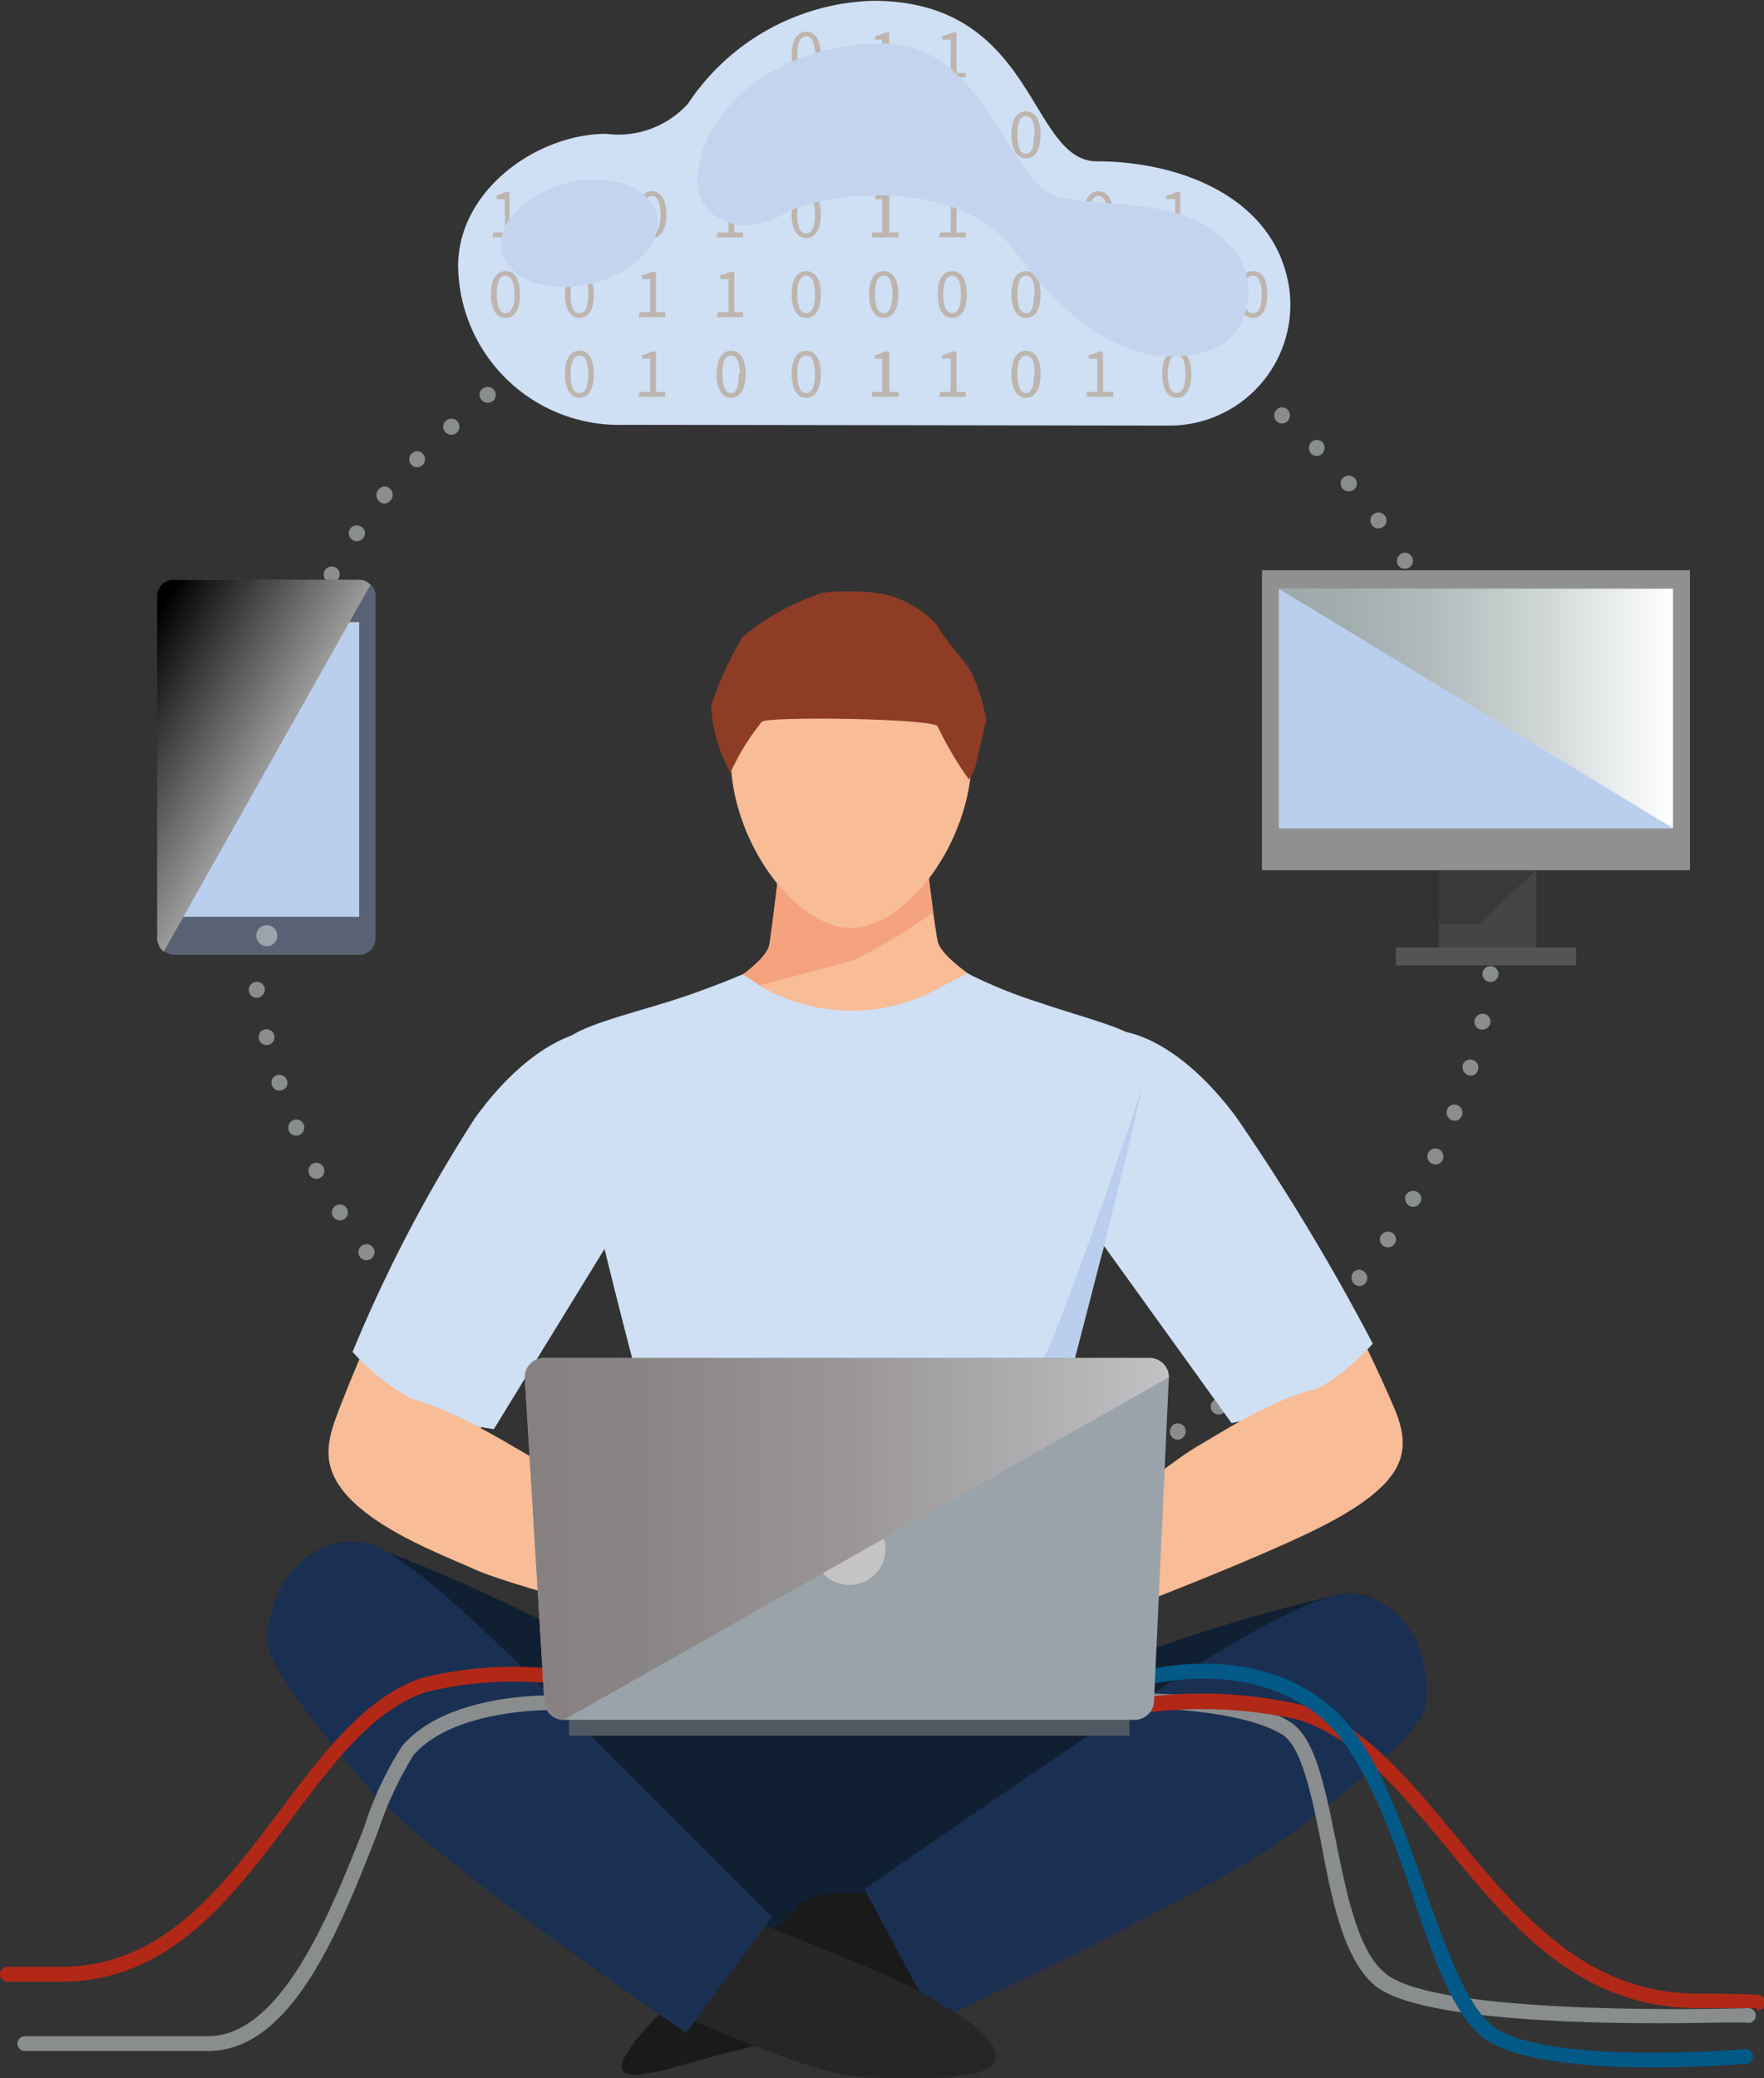 <svg xmlns="http://www.w3.org/2000/svg" xmlns:xlink="http://www.w3.org/1999/xlink" viewBox="0 0 66.69 78.57"><rect x="0" y="0" width="66.69" height="78.57" fill="#333333" stroke="none"/><defs><style>.cls-1{fill:none;}.cls-2{isolation:isolate;}.cls-3{fill:#8a8d8d;}.cls-4{fill:#cfdff4;}.cls-5{clip-path:url(#clip-path);}.cls-6{mix-blend-mode:multiply;}.cls-7{fill:#bdb5ae;}.cls-8{fill:#c4d4ef;}.cls-13,.cls-18,.cls-31,.cls-8{mix-blend-mode:soft-light;}.cls-9{fill:#596274;}.cls-10{fill:#bacfed;}.cls-11{fill:#9ca4ab;}.cls-12{fill:#24292e;opacity:0.4;}.cls-13{fill:url(#linear-gradient);}.cls-14{fill:#464545;}.cls-15{fill:#555454;}.cls-16{fill:#909090;}.cls-17{fill:#393939;}.cls-18{fill:url(#linear-gradient-2);}.cls-19{fill:#f8bc96;}.cls-20{fill:#f5a37e;}.cls-21{fill:#8e3c26;}.cls-22{fill:#102032;}.cls-23{fill:#1a1a1a;}.cls-24{fill:#1a3052;}.cls-25{fill:#262626;}.cls-26{fill:#b12817;}.cls-27{fill:#015987;}.cls-28{fill:#515a63;}.cls-29{fill:#9aa3aa;}.cls-30{fill:#c6c3c4;}.cls-31{fill:url(#linear-gradient-3);}</style><clipPath id="clip-path" transform="translate(-1.91 -1.08)"><path id="SVGID" class="cls-1" d="M25.51,17.14a6.08,6.08,0,0,1-6.28-6c0-2.88,3-5,5.6-5A3.55,3.55,0,0,0,27.92,5a8.69,8.69,0,0,1,7-3.89c6.19,0,5.87,6.07,8.47,6.07,3.12,0,6.74,1.36,7.26,4.79a4.57,4.57,0,0,1-4.53,5.2Z"/></clipPath><linearGradient id="linear-gradient" x1="15.95" y1="32.37" x2="6.36" y2="26.93" gradientUnits="userSpaceOnUse"><stop offset="0.03" stop-color="#fff"/><stop offset="1"/></linearGradient><linearGradient id="linear-gradient-2" x1="48.35" y1="26.79" x2="63.25" y2="26.79" gradientUnits="userSpaceOnUse"><stop offset="0" stop-color="#9ba9a8"/><stop offset="0.17" stop-color="#a1aead"/><stop offset="0.39" stop-color="#b2bcbc"/><stop offset="0.65" stop-color="#cdd4d4"/><stop offset="0.92" stop-color="#f3f5f5"/><stop offset="1" stop-color="#fff"/></linearGradient><linearGradient id="linear-gradient-3" x1="21.75" y1="59.26" x2="46.1" y2="59.26" gradientUnits="userSpaceOnUse"><stop offset="0" stop-color="#868080"/><stop offset="0.21" stop-color="#8b8686"/><stop offset="0.5" stop-color="#9a9697"/><stop offset="0.82" stop-color="#b1b0b2"/><stop offset="1" stop-color="#c2c2c5"/></linearGradient></defs><g class="cls-2"><g id="Layer_1" data-name="Layer 1"><path class="cls-3" d="M58.43,36.41a.32.32,0,0,1-.29-.32.3.3,0,1,1,.6,0A.3.3,0,0,1,58.43,36.41Z" transform="translate(-1.91 -1.08)"/><path class="cls-3" d="M58.21,38.2a.3.3,0,0,1-.25-.34.3.3,0,0,1,.34-.25.3.3,0,0,1,.26.34A.31.31,0,0,1,58.21,38.2Z" transform="translate(-1.91 -1.08)"/><path class="cls-3" d="M57.88,40a.3.3,0,0,1-.22-.36.32.32,0,0,1,.37-.23.3.3,0,0,1,.22.36A.31.31,0,0,1,57.88,40Z" transform="translate(-1.91 -1.08)"/><path class="cls-3" d="M57.42,41.73a.33.33,0,0,1-.21-.38.29.29,0,0,1,.37-.2.3.3,0,0,1,.21.38A.29.29,0,0,1,57.42,41.73Z" transform="translate(-1.91 -1.08)"/><path class="cls-3" d="M56.8,43.43a.31.31,0,0,1-.18-.4.29.29,0,0,1,.38-.17.3.3,0,0,1,.18.39A.29.29,0,0,1,56.8,43.43Z" transform="translate(-1.91 -1.08)"/><path class="cls-3" d="M56.05,45.07a.3.3,0,0,1-.15-.4.31.31,0,0,1,.41-.14.3.3,0,0,1,.14.4A.29.29,0,0,1,56.05,45.07Z" transform="translate(-1.91 -1.08)"/><path class="cls-3" d="M55.18,46.66a.31.31,0,0,1-.11-.41.32.32,0,0,1,.42-.11.29.29,0,0,1,.11.41A.3.3,0,0,1,55.18,46.66Z" transform="translate(-1.91 -1.08)"/><path class="cls-3" d="M54.2,48.18a.3.3,0,0,1-.07-.41.32.32,0,0,1,.42-.08.29.29,0,0,1,.08.42A.31.31,0,0,1,54.2,48.18Z" transform="translate(-1.91 -1.08)"/><path class="cls-3" d="M53.12,49.63a.33.33,0,0,1-.06-.43.29.29,0,0,1,.42-.05.31.31,0,0,1,.06.43A.29.29,0,0,1,53.12,49.63Z" transform="translate(-1.91 -1.08)"/><path class="cls-3" d="M51.9,51a.3.3,0,1,1,.43,0A.3.3,0,0,1,51.9,51Z" transform="translate(-1.91 -1.08)"/><path class="cls-3" d="M50.59,52.22a.3.3,0,1,1,.45-.41.3.3,0,0,1,0,.43A.31.31,0,0,1,50.59,52.22Z" transform="translate(-1.91 -1.08)"/><path class="cls-3" d="M49.2,53.37a.3.3,0,0,1,0-.42.31.31,0,0,1,.43.06.29.29,0,0,1,0,.42A.31.31,0,0,1,49.2,53.37Z" transform="translate(-1.91 -1.08)"/><path class="cls-3" d="M47.73,54.42a.29.29,0,0,1,.09-.41.3.3,0,0,1,.41.08.29.29,0,0,1-.08.42A.31.31,0,0,1,47.73,54.42Z" transform="translate(-1.91 -1.08)"/><path class="cls-3" d="M46.18,55.36a.33.33,0,0,1,.11-.43.31.31,0,0,1,.41.11.32.32,0,0,1-.11.42A.29.29,0,0,1,46.18,55.36Z" transform="translate(-1.91 -1.08)"/><path class="cls-3" d="M44.55,56.14a.3.3,0,0,1,.15-.4.29.29,0,0,1,.39.14.31.31,0,0,1-.14.41A.3.3,0,0,1,44.55,56.14Z" transform="translate(-1.91 -1.08)"/><path class="cls-3" d="M42.87,56.81a.31.31,0,0,1,.18-.39.32.32,0,0,1,.39.18.3.3,0,0,1-.57.21Z" transform="translate(-1.91 -1.08)"/><path class="cls-3" d="M41.15,57.36a.29.29,0,0,1,.21-.37.31.31,0,0,1,.37.22.28.28,0,0,1-.21.36A.29.29,0,0,1,41.15,57.36Z" transform="translate(-1.91 -1.08)"/><path class="cls-3" d="M39.39,57.78a.29.29,0,0,1,.24-.34.29.29,0,0,1,.35.22.32.32,0,0,1-.23.37A.31.31,0,0,1,39.39,57.78Z" transform="translate(-1.91 -1.08)"/><path class="cls-3" d="M37.6,58.06a.31.31,0,0,1,.26-.35.3.3,0,0,1,.08.6A.29.29,0,0,1,37.6,58.06Z" transform="translate(-1.91 -1.08)"/><path class="cls-3" d="M35.8,58.18a.3.3,0,1,1,.6,0,.3.3,0,0,1-.6,0Z" transform="translate(-1.91 -1.08)"/><path class="cls-3" d="M34,58.18a.3.3,0,0,1,.31-.29.32.32,0,0,1,.29.32.3.3,0,0,1-.31.29A.31.31,0,0,1,34,58.18Z" transform="translate(-1.91 -1.08)"/><path class="cls-3" d="M32.19,58.06a.28.28,0,0,1,.32-.26.3.3,0,0,1,.28.32.33.33,0,0,1-.34.28A.31.31,0,0,1,32.19,58.06Z" transform="translate(-1.91 -1.08)"/><path class="cls-3" d="M30.4,57.78a.32.32,0,0,1,.35-.25.29.29,0,0,1,.24.34.31.31,0,0,1-.35.26A.29.29,0,0,1,30.4,57.78Z" transform="translate(-1.91 -1.08)"/><path class="cls-3" d="M28.64,57.36a.31.31,0,0,1,.37-.22.31.31,0,0,1-.16.59A.3.3,0,0,1,28.64,57.36Z" transform="translate(-1.91 -1.08)"/><path class="cls-3" d="M26.92,56.81a.29.29,0,0,1,.38-.18.31.31,0,0,1,.18.39.29.29,0,0,1-.38.18A.3.3,0,0,1,26.92,56.81Z" transform="translate(-1.91 -1.08)"/><path class="cls-3" d="M25.24,56.14a.28.28,0,0,1,.39-.14.3.3,0,0,1,.15.4.28.28,0,0,1-.39.15A.31.31,0,0,1,25.24,56.14Z" transform="translate(-1.91 -1.08)"/><path class="cls-3" d="M23.61,55.36a.31.31,0,0,1,.41-.14.29.29,0,0,1,.13.4.31.31,0,0,1-.41.14A.28.28,0,0,1,23.61,55.36Z" transform="translate(-1.91 -1.08)"/><path class="cls-3" d="M22.06,54.42a.31.31,0,0,1,.42-.1.3.3,0,0,1,.1.41.31.31,0,0,1-.42.1A.29.29,0,0,1,22.06,54.42Z" transform="translate(-1.91 -1.08)"/><path class="cls-3" d="M20.59,53.37A.3.3,0,0,1,21,53.3a.31.31,0,0,1,.06.43.3.3,0,0,1-.42.06A.29.29,0,0,1,20.59,53.37Z" transform="translate(-1.91 -1.08)"/><path class="cls-3" d="M19.19,52.22a.3.3,0,0,1,.43,0,.31.31,0,0,1,0,.43.29.29,0,0,1-.42,0A.3.3,0,0,1,19.19,52.22Z" transform="translate(-1.91 -1.08)"/><path class="cls-3" d="M17.89,51a.28.28,0,0,1,.41,0,.3.3,0,0,1-.43.43A.32.32,0,0,1,17.89,51Z" transform="translate(-1.91 -1.08)"/><path class="cls-3" d="M16.67,49.63a.31.31,0,0,1,.43,0,.29.29,0,0,1,0,.42.31.31,0,0,1-.43,0A.29.29,0,0,1,16.67,49.63Z" transform="translate(-1.91 -1.08)"/><path class="cls-3" d="M15.58,48.18a.31.31,0,0,1,.43.06.3.3,0,0,1-.06.42.3.3,0,0,1-.43-.06A.3.3,0,0,1,15.58,48.18Z" transform="translate(-1.91 -1.08)"/><path class="cls-3" d="M14.61,46.66a.3.3,0,1,1-.1.42A.29.29,0,0,1,14.61,46.66Z" transform="translate(-1.91 -1.08)"/><path class="cls-3" d="M13.74,45.07a.3.3,0,0,1,.4.14.3.3,0,1,1-.54.27A.31.31,0,0,1,13.74,45.07Z" transform="translate(-1.91 -1.08)"/><path class="cls-3" d="M13,43.43a.29.29,0,0,1,.39.16.31.31,0,0,1-.16.4.3.3,0,0,1-.4-.16A.31.31,0,0,1,13,43.43Z" transform="translate(-1.91 -1.08)"/><path class="cls-3" d="M12.37,41.73a.31.31,0,0,1,.39.19.28.28,0,0,1-.18.37.3.3,0,0,1-.39-.18A.29.29,0,0,1,12.37,41.73Z" transform="translate(-1.91 -1.08)"/><path class="cls-3" d="M11.91,40a.31.31,0,0,1,.37.22.3.3,0,1,1-.37-.22Z" transform="translate(-1.91 -1.08)"/><path class="cls-3" d="M11.57,38.2a.31.31,0,0,1,.35.25.32.32,0,0,1-.25.35.3.3,0,0,1-.35-.25A.31.31,0,0,1,11.57,38.2Z" transform="translate(-1.91 -1.08)"/><path class="cls-3" d="M11.36,36.41a.29.29,0,0,1,.32.27.32.32,0,0,1-.29.33.28.28,0,0,1-.31-.27A.31.31,0,0,1,11.36,36.41Z" transform="translate(-1.91 -1.08)"/><path class="cls-3" d="M11.27,34.6a.32.32,0,0,1,.32.3.29.29,0,0,1-.29.3.31.31,0,0,1-.32-.3A.29.29,0,0,1,11.27,34.6Z" transform="translate(-1.91 -1.08)"/><path class="cls-3" d="M11.36,32.79a.32.32,0,0,1,.29.32.3.3,0,0,1-.32.28.3.3,0,1,1,0-.6Z" transform="translate(-1.91 -1.08)"/><path class="cls-3" d="M11.57,31a.3.3,0,0,1,.26.34.31.31,0,0,1-.35.25.29.29,0,0,1-.25-.34A.3.3,0,0,1,11.57,31Z" transform="translate(-1.91 -1.08)"/><path class="cls-3" d="M11.91,29.22a.3.3,0,0,1,.22.36.32.32,0,0,1-.37.23.3.3,0,0,1-.22-.36A.31.31,0,0,1,11.91,29.22Z" transform="translate(-1.91 -1.08)"/><path class="cls-3" d="M12.37,27.47a.33.33,0,0,1,.21.38.29.29,0,0,1-.37.2.3.3,0,0,1-.21-.38A.29.29,0,0,1,12.37,27.47Z" transform="translate(-1.91 -1.08)"/><path class="cls-3" d="M13,25.77a.31.31,0,0,1,.18.4.29.29,0,0,1-.38.17.3.3,0,0,1-.18-.39A.29.29,0,0,1,13,25.77Z" transform="translate(-1.91 -1.08)"/><path class="cls-3" d="M13.74,24.13a.3.3,0,0,1,.15.4.31.31,0,0,1-.41.14.3.3,0,0,1-.14-.4A.29.29,0,0,1,13.74,24.13Z" transform="translate(-1.91 -1.08)"/><path class="cls-3" d="M14.61,22.54a.3.3,0,0,1,.1.41.32.32,0,0,1-.42.11.3.3,0,0,1-.1-.41A.3.3,0,0,1,14.61,22.54Z" transform="translate(-1.91 -1.08)"/><path class="cls-3" d="M15.58,21a.28.28,0,0,1,.07.41.31.31,0,0,1-.42.08.3.3,0,0,1-.08-.42A.31.31,0,0,1,15.58,21Z" transform="translate(-1.91 -1.08)"/><path class="cls-3" d="M16.67,19.57a.31.31,0,0,1,0,.43.28.28,0,0,1-.41.05.31.31,0,0,1-.06-.43A.29.29,0,0,1,16.67,19.57Z" transform="translate(-1.91 -1.08)"/><path class="cls-3" d="M17.89,18.23a.31.31,0,0,1,0,.43.3.3,0,0,1-.42,0,.31.31,0,0,1,0-.43A.29.29,0,0,1,17.89,18.23Z" transform="translate(-1.91 -1.08)"/><path class="cls-3" d="M19.19,17a.3.3,0,0,1,0,.43.31.31,0,0,1-.43,0,.29.29,0,0,1,0-.43A.3.3,0,0,1,19.19,17Z" transform="translate(-1.91 -1.08)"/><path class="cls-3" d="M20.59,15.83a.29.29,0,0,1-.06.42.3.3,0,0,1-.42-.06.28.28,0,0,1,.05-.42A.31.31,0,0,1,20.59,15.83Z" transform="translate(-1.91 -1.08)"/><path class="cls-3" d="M22.06,14.78a.29.29,0,0,1-.09.41.31.31,0,0,1-.42-.08.3.3,0,0,1,.09-.42A.31.31,0,0,1,22.06,14.78Z" transform="translate(-1.91 -1.08)"/><path class="cls-3" d="M23.61,13.84a.33.33,0,0,1-.11.43.31.31,0,0,1-.41-.11.32.32,0,0,1,.11-.42A.29.29,0,0,1,23.61,13.84Z" transform="translate(-1.91 -1.08)"/><path class="cls-3" d="M25.24,13.06a.31.31,0,0,1-.15.4.3.3,0,0,1-.4-.14.31.31,0,0,1,.15-.41A.3.3,0,0,1,25.24,13.06Z" transform="translate(-1.91 -1.08)"/><path class="cls-3" d="M26.92,12.39a.3.3,0,1,1-.57.2.29.29,0,0,1,.18-.38A.3.3,0,0,1,26.92,12.39Z" transform="translate(-1.91 -1.08)"/><path class="cls-3" d="M28.64,11.84a.3.3,0,0,1-.21.37.32.32,0,0,1-.38-.22.31.31,0,0,1,.21-.37A.31.31,0,0,1,28.64,11.84Z" transform="translate(-1.91 -1.08)"/><path class="cls-3" d="M30.4,11.42a.29.29,0,0,1-.24.34.28.28,0,0,1-.35-.22.31.31,0,0,1,.23-.37A.31.31,0,0,1,30.4,11.42Z" transform="translate(-1.91 -1.08)"/><path class="cls-3" d="M32.19,11.14a.32.32,0,0,1-.26.35.3.3,0,0,1-.34-.26.3.3,0,0,1,.26-.34A.29.29,0,0,1,32.19,11.14Z" transform="translate(-1.91 -1.08)"/><path class="cls-3" d="M34,11a.3.3,0,1,1-.6,0,.29.29,0,0,1,.28-.31A.3.3,0,0,1,34,11Z" transform="translate(-1.91 -1.08)"/><path class="cls-3" d="M35.8,11a.3.3,0,1,1-.3-.32A.33.33,0,0,1,35.8,11Z" transform="translate(-1.91 -1.08)"/><path class="cls-3" d="M37.6,11.14a.29.29,0,0,1-.33.26.29.29,0,0,1-.27-.32.32.32,0,0,1,.33-.28A.31.31,0,0,1,37.6,11.14Z" transform="translate(-1.91 -1.08)"/><path class="cls-3" d="M39.39,11.42a.32.32,0,0,1-.35.25.31.31,0,0,1-.25-.34.32.32,0,0,1,.36-.26A.3.3,0,0,1,39.39,11.42Z" transform="translate(-1.91 -1.08)"/><path class="cls-3" d="M41.15,11.84a.31.31,0,0,1-.37.22.3.3,0,0,1,.15-.59A.3.3,0,0,1,41.15,11.84Z" transform="translate(-1.91 -1.08)"/><path class="cls-3" d="M42.87,12.39a.29.29,0,0,1-.38.18.31.31,0,0,1-.18-.39.29.29,0,0,1,.38-.18A.3.3,0,0,1,42.87,12.39Z" transform="translate(-1.91 -1.08)"/><path class="cls-3" d="M44.55,13.06a.29.29,0,0,1-.39.14.32.32,0,0,1-.16-.4.3.3,0,0,1,.4-.15A.31.31,0,0,1,44.55,13.06Z" transform="translate(-1.91 -1.08)"/><path class="cls-3" d="M46.18,13.84a.31.31,0,0,1-.41.14.29.29,0,0,1-.13-.4.31.31,0,0,1,.41-.14A.29.29,0,0,1,46.18,13.84Z" transform="translate(-1.91 -1.08)"/><path class="cls-3" d="M47.73,14.78a.31.31,0,0,1-.42.1.29.29,0,0,1-.1-.41.31.31,0,0,1,.42-.1A.29.29,0,0,1,47.73,14.78Z" transform="translate(-1.91 -1.08)"/><path class="cls-3" d="M49.2,15.83a.3.3,0,0,1-.42.07.31.31,0,0,1-.06-.43.3.3,0,1,1,.48.36Z" transform="translate(-1.91 -1.08)"/><path class="cls-3" d="M50.59,17a.29.29,0,0,1-.42,0,.31.31,0,0,1,0-.43.29.29,0,0,1,.42,0A.31.31,0,0,1,50.59,17Z" transform="translate(-1.91 -1.08)"/><path class="cls-3" d="M51.9,18.23a.29.29,0,0,1-.42,0,.32.32,0,0,1,0-.43.31.31,0,0,1,.43,0A.32.32,0,0,1,51.9,18.23Z" transform="translate(-1.91 -1.08)"/><path class="cls-3" d="M53.12,19.57a.32.32,0,0,1-.44,0,.3.3,0,0,1,0-.42.32.32,0,0,1,.44,0A.29.29,0,0,1,53.12,19.57Z" transform="translate(-1.91 -1.08)"/><path class="cls-3" d="M54.2,21a.31.31,0,0,1-.42-.06.3.3,0,0,1,.06-.42.3.3,0,0,1,.43.06A.29.29,0,0,1,54.2,21Z" transform="translate(-1.91 -1.08)"/><path class="cls-3" d="M55.18,22.54a.31.31,0,0,1-.42-.1.32.32,0,0,1,.11-.42.3.3,0,0,1,.31.52Z" transform="translate(-1.91 -1.08)"/><path class="cls-3" d="M56.05,24.13a.31.31,0,0,1-.41-.14.33.33,0,0,1,.14-.41.29.29,0,0,1,.4.14A.31.31,0,0,1,56.05,24.13Z" transform="translate(-1.91 -1.08)"/><path class="cls-3" d="M56.8,25.77a.3.3,0,0,1-.39-.16.31.31,0,0,1,.16-.4.3.3,0,0,1,.4.16A.31.31,0,0,1,56.8,25.77Z" transform="translate(-1.91 -1.08)"/><path class="cls-3" d="M57.42,27.47a.31.31,0,0,1-.39-.19.28.28,0,0,1,.18-.37.3.3,0,0,1,.39.18A.29.29,0,0,1,57.42,27.47Z" transform="translate(-1.91 -1.08)"/><path class="cls-3" d="M57.88,29.22a.31.31,0,0,1-.37-.22.3.3,0,0,1,.22-.36.29.29,0,0,1,.37.22A.3.3,0,0,1,57.88,29.22Z" transform="translate(-1.91 -1.08)"/><path class="cls-3" d="M58.21,31a.3.3,0,0,1-.34-.25.31.31,0,0,1,.25-.35.3.3,0,0,1,.35.25A.31.31,0,0,1,58.21,31Z" transform="translate(-1.91 -1.08)"/><path class="cls-3" d="M58.43,32.79a.29.29,0,0,1-.32-.27.32.32,0,0,1,.29-.33.28.28,0,0,1,.31.27A.31.31,0,0,1,58.43,32.79Z" transform="translate(-1.91 -1.08)"/><path class="cls-3" d="M58.52,34.6a.32.32,0,0,1-.32-.3.29.29,0,0,1,.29-.3.3.3,0,0,1,.31.29A.29.29,0,0,1,58.52,34.6Z" transform="translate(-1.91 -1.08)"/><path class="cls-4" d="M25.51,17.14a6.08,6.08,0,0,1-6.28-6c0-2.88,3-5,5.6-5A3.55,3.55,0,0,0,27.92,5a8.69,8.69,0,0,1,7-3.89c6.19,0,5.87,6.07,8.47,6.07,3.12,0,6.74,1.36,7.26,4.79a4.57,4.57,0,0,1-4.53,5.2Z" transform="translate(-1.91 -1.08)"/><g class="cls-5"><g class="cls-6"><path class="cls-7" d="M20.57,3.84H21V2.58h-.31V2.44A1,1,0,0,0,21,2.31h.17V3.84h.35V4h-1Z" transform="translate(-1.91 -1.08)"/><path class="cls-7" d="M26.1,3.84h.39V2.58h-.31V2.44a1,1,0,0,0,.36-.13h.17V3.84h.35V4h-1Z" transform="translate(-1.91 -1.08)"/><path class="cls-7" d="M23.27,3.16c0-.57.2-.88.55-.88s.54.31.54.88-.2.89-.54.89S23.27,3.73,23.27,3.16Zm.88,0c0-.5-.14-.71-.33-.71s-.34.21-.34.71.13.71.34.71S24.15,3.66,24.15,3.16Z" transform="translate(-1.91 -1.08)"/><path class="cls-7" d="M31.84,3.16c0-.57.21-.88.55-.88s.55.31.55.88-.21.89-.55.89S31.84,3.73,31.84,3.16Zm.88,0c0-.5-.13-.71-.33-.71s-.34.21-.34.71.14.71.34.71S32.72,3.66,32.72,3.16Z" transform="translate(-1.91 -1.08)"/><path class="cls-7" d="M34.87,3.84h.39V2.58H35V2.44a1.08,1.08,0,0,0,.36-.13h.17V3.84h.35V4h-1Z" transform="translate(-1.91 -1.08)"/><path class="cls-7" d="M20.47,6.17c0-.57.21-.88.55-.88s.55.31.55.88-.21.9-.55.9S20.47,6.75,20.47,6.17Zm.89,0c0-.5-.14-.7-.34-.7s-.33.2-.33.7.13.72.33.72S21.36,6.68,21.36,6.17Z" transform="translate(-1.91 -1.08)"/><path class="cls-7" d="M29,6.17c0-.57.21-.88.55-.88s.55.31.55.88-.21.9-.55.9S29,6.75,29,6.17Zm.88,0c0-.5-.13-.7-.33-.7s-.33.2-.33.7.13.72.33.72S29.84,6.68,29.84,6.17Z" transform="translate(-1.91 -1.08)"/><path class="cls-7" d="M31.93,6.85h.39V5.59H32V5.45a1.34,1.34,0,0,0,.37-.12h.16V6.85h.36V7h-1Z" transform="translate(-1.91 -1.08)"/><path class="cls-7" d="M34.77,6.17c0-.57.21-.88.55-.88s.55.31.55.88-.21.9-.55.9S34.77,6.75,34.77,6.17Zm.88,0c0-.5-.13-.7-.33-.7s-.33.2-.33.7.13.72.33.72S35.65,6.68,35.65,6.17Z" transform="translate(-1.91 -1.08)"/><path class="cls-7" d="M20.57,9.87H21V8.61h-.31V8.47A1,1,0,0,0,21,8.34h.17V9.87h.35v.18h-1Z" transform="translate(-1.91 -1.08)"/><path class="cls-7" d="M26,9.19c0-.57.21-.88.55-.88s.55.31.55.88-.21.89-.55.89S26,9.76,26,9.19Zm.88,0c0-.5-.13-.7-.33-.7s-.33.2-.33.7.13.72.33.72S26.88,9.69,26.88,9.19Z" transform="translate(-1.91 -1.08)"/><path class="cls-7" d="M29.06,9.87h.39V8.61h-.31V8.47a1,1,0,0,0,.36-.13h.17V9.87H30v.18h-1Z" transform="translate(-1.91 -1.08)"/><path class="cls-7" d="M23.27,9.19c0-.57.2-.88.55-.88s.54.31.54.88-.2.89-.54.89S23.27,9.76,23.27,9.19Zm.88,0c0-.5-.14-.7-.33-.7s-.34.2-.34.7.13.72.34.72S24.15,9.69,24.15,9.19Z" transform="translate(-1.91 -1.08)"/><path class="cls-7" d="M31.84,9.19c0-.57.21-.88.55-.88s.55.31.55.88-.21.89-.55.89S31.84,9.76,31.84,9.19Zm.88,0c0-.5-.13-.7-.33-.7s-.34.2-.34.7.14.72.34.72S32.72,9.69,32.72,9.19Z" transform="translate(-1.91 -1.08)"/><path class="cls-7" d="M34.87,9.87h.39V8.61H35V8.47a1.08,1.08,0,0,0,.36-.13h.17V9.87h.35v.18h-1Z" transform="translate(-1.91 -1.08)"/><path class="cls-7" d="M20.47,12.21c0-.58.21-.88.55-.88s.55.3.55.88-.21.89-.55.89S20.47,12.78,20.47,12.21Zm.89,0c0-.5-.14-.71-.34-.71s-.33.21-.33.71.13.71.33.71S21.36,12.71,21.36,12.21Z" transform="translate(-1.91 -1.08)"/><path class="cls-7" d="M26.1,12.88h.39V11.63h-.31v-.15a1,1,0,0,0,.36-.12h.17v1.52h.35v.19h-1Z" transform="translate(-1.91 -1.08)"/><path class="cls-7" d="M29.06,12.88h.39V11.63h-.31v-.15a1,1,0,0,0,.36-.12h.17v1.52H30v.19h-1Z" transform="translate(-1.91 -1.08)"/><path class="cls-7" d="M23.27,12.21c0-.58.2-.88.55-.88s.54.3.54.88-.2.89-.54.89S23.27,12.78,23.27,12.21Zm.88,0c0-.5-.14-.71-.33-.71s-.34.21-.34.71.13.71.34.71S24.15,12.71,24.15,12.21Z" transform="translate(-1.91 -1.08)"/><path class="cls-7" d="M31.84,12.21c0-.58.21-.88.55-.88s.55.3.55.88-.21.89-.55.89S31.84,12.78,31.84,12.21Zm.88,0c0-.5-.13-.71-.33-.71s-.34.21-.34.71.14.71.34.71S32.72,12.71,32.72,12.21Z" transform="translate(-1.91 -1.08)"/><path class="cls-7" d="M34.77,12.21c0-.58.21-.88.55-.88s.55.3.55.88-.21.89-.55.89S34.77,12.78,34.77,12.21Zm.88,0c0-.5-.13-.71-.33-.71s-.33.21-.33.71.13.71.33.71S35.65,12.71,35.65,12.21Z" transform="translate(-1.91 -1.08)"/><path class="cls-7" d="M26.1,15.9h.39V14.64h-.31V14.5a1,1,0,0,0,.36-.13h.17V15.9h.35v.18h-1Z" transform="translate(-1.91 -1.08)"/><path class="cls-7" d="M29,15.22c0-.57.21-.88.55-.88s.55.31.55.88-.21.9-.55.9S29,15.8,29,15.22Zm.88,0c0-.5-.13-.7-.33-.7s-.33.2-.33.7.13.72.33.72S29.84,15.72,29.84,15.22Z" transform="translate(-1.91 -1.08)"/><path class="cls-7" d="M23.27,15.22c0-.57.2-.88.55-.88s.54.31.54.88-.2.9-.54.9S23.27,15.8,23.27,15.22Zm.88,0c0-.5-.14-.7-.33-.7s-.34.2-.34.7.13.72.34.72S24.15,15.72,24.15,15.22Z" transform="translate(-1.91 -1.08)"/><path class="cls-7" d="M31.84,15.22c0-.57.21-.88.55-.88s.55.31.55.88-.21.9-.55.9S31.84,15.8,31.84,15.22Zm.88,0c0-.5-.13-.7-.33-.7s-.34.2-.34.7.14.72.34.72S32.72,15.72,32.72,15.22Z" transform="translate(-1.91 -1.08)"/><path class="cls-7" d="M34.87,15.9h.39V14.64H35V14.5a1.08,1.08,0,0,0,.36-.13h.17V15.9h.35v.18h-1Z" transform="translate(-1.91 -1.08)"/></g><g class="cls-6"><path class="cls-7" d="M37.45,3.84h.4V2.58h-.32V2.44a1.06,1.06,0,0,0,.37-.13h.17V3.84h.35V4h-1Z" transform="translate(-1.91 -1.08)"/><path class="cls-7" d="M43,3.84h.39V2.58h-.31V2.44a1.06,1.06,0,0,0,.37-.13h.16V3.84H44V4H43Z" transform="translate(-1.91 -1.08)"/><path class="cls-7" d="M45.94,3.84h.4V2.58H46V2.44a1.06,1.06,0,0,0,.37-.13h.16V3.84h.36V4h-1Z" transform="translate(-1.91 -1.08)"/><path class="cls-7" d="M40.15,3.16c0-.57.21-.88.55-.88s.55.31.55.88-.21.89-.55.89S40.15,3.73,40.15,3.16Zm.88,0c0-.5-.13-.71-.33-.71s-.33.21-.33.71.13.71.33.71S41,3.66,41,3.16Z" transform="translate(-1.91 -1.08)"/><path class="cls-7" d="M48.73,3.16c0-.57.2-.88.55-.88s.54.31.54.88-.2.89-.54.89S48.73,3.73,48.73,3.16Zm.88,0c0-.5-.14-.71-.33-.71s-.34.21-.34.71.13.71.34.71S49.61,3.66,49.61,3.16Z" transform="translate(-1.91 -1.08)"/><path class="cls-7" d="M51.75,3.84h.39V2.58h-.31V2.44a.94.94,0,0,0,.36-.13h.17V3.84h.36V4h-1Z" transform="translate(-1.91 -1.08)"/><path class="cls-7" d="M37.36,6.17c0-.57.21-.88.55-.88s.55.31.55.88-.21.9-.55.9S37.36,6.75,37.36,6.17Zm.88,0c0-.5-.13-.7-.33-.7s-.34.2-.34.7.14.72.34.72S38.24,6.68,38.24,6.17Z" transform="translate(-1.91 -1.08)"/><path class="cls-7" d="M43,6.85h.39V5.59h-.31V5.45a1.34,1.34,0,0,0,.37-.12h.16V6.85H44V7H43Z" transform="translate(-1.91 -1.08)"/><path class="cls-7" d="M45.85,6.17c0-.57.21-.88.55-.88s.55.31.55.88-.21.9-.55.9S45.85,6.75,45.85,6.17Zm.88,0c0-.5-.13-.7-.33-.7s-.34.2-.34.7.14.72.34.72S46.73,6.68,46.73,6.17Z" transform="translate(-1.91 -1.08)"/><path class="cls-7" d="M40.15,6.17c0-.57.21-.88.55-.88s.55.31.55.88-.21.9-.55.9S40.15,6.75,40.15,6.17Zm.88,0c0-.5-.13-.7-.33-.7s-.33.2-.33.7.13.72.33.72S41,6.68,41,6.17Z" transform="translate(-1.91 -1.08)"/><path class="cls-7" d="M48.82,6.85h.39V5.59H48.9V5.45a1.16,1.16,0,0,0,.36-.12h.17V6.85h.35V7h-1Z" transform="translate(-1.91 -1.08)"/><path class="cls-7" d="M51.66,6.17c0-.57.2-.88.55-.88s.54.31.54.88-.2.9-.54.9S51.66,6.75,51.66,6.17Zm.88,0c0-.5-.13-.7-.33-.7s-.34.2-.34.7.14.72.34.72S52.54,6.68,52.54,6.17Z" transform="translate(-1.91 -1.08)"/><path class="cls-7" d="M37.45,9.87h.4V8.61h-.32V8.47a1.06,1.06,0,0,0,.37-.13h.17V9.87h.35v.18h-1Z" transform="translate(-1.91 -1.08)"/><path class="cls-7" d="M42.89,9.19c0-.57.21-.88.55-.88s.55.31.55.88-.21.89-.55.89S42.89,9.76,42.89,9.19Zm.88,0c0-.5-.13-.7-.33-.7s-.34.2-.34.7.14.72.34.72S43.77,9.69,43.77,9.19Z" transform="translate(-1.91 -1.08)"/><path class="cls-7" d="M45.94,9.87h.4V8.61H46V8.47a1.06,1.06,0,0,0,.37-.13h.16V9.87h.36v.18h-1Z" transform="translate(-1.91 -1.08)"/><path class="cls-7" d="M40.15,9.19c0-.57.21-.88.55-.88s.55.31.55.88-.21.89-.55.89S40.15,9.76,40.15,9.19Zm.88,0c0-.5-.13-.7-.33-.7s-.33.2-.33.7.13.72.33.72S41,9.69,41,9.19Z" transform="translate(-1.91 -1.08)"/><path class="cls-7" d="M51.75,9.87h.39V8.61h-.31V8.47a.94.94,0,0,0,.36-.13h.17V9.87h.36v.18h-1Z" transform="translate(-1.91 -1.08)"/><path class="cls-7" d="M37.36,12.21c0-.58.21-.88.55-.88s.55.3.55.88-.21.89-.55.89S37.36,12.78,37.36,12.21Zm.88,0c0-.5-.13-.71-.33-.71s-.34.21-.34.71.14.71.34.71S38.24,12.71,38.24,12.21Z" transform="translate(-1.91 -1.08)"/><path class="cls-7" d="M43,12.88h.39V11.63h-.31v-.15a1.07,1.07,0,0,0,.37-.12h.16v1.52H44v.19H43Z" transform="translate(-1.91 -1.08)"/><path class="cls-7" d="M45.94,12.88h.4V11.63H46v-.15a1.07,1.07,0,0,0,.37-.12h.16v1.52h.36v.19h-1Z" transform="translate(-1.91 -1.08)"/><path class="cls-7" d="M40.15,12.21c0-.58.21-.88.55-.88s.55.3.55.88-.21.89-.55.89S40.15,12.78,40.15,12.21Zm.88,0c0-.5-.13-.71-.33-.71s-.33.21-.33.71.13.71.33.71S41,12.71,41,12.21Z" transform="translate(-1.91 -1.08)"/><path class="cls-7" d="M48.73,12.21c0-.58.2-.88.55-.88s.54.3.54.88-.2.89-.54.89S48.73,12.78,48.73,12.21Zm.88,0c0-.5-.14-.71-.33-.71s-.34.21-.34.71.13.71.34.71S49.61,12.71,49.61,12.21Z" transform="translate(-1.91 -1.08)"/><path class="cls-7" d="M51.66,12.21c0-.58.2-.88.55-.88s.54.3.54.88-.2.89-.54.89S51.66,12.78,51.66,12.21Zm.88,0c0-.5-.13-.71-.33-.71s-.34.21-.34.71.14.71.34.71S52.54,12.71,52.54,12.21Z" transform="translate(-1.91 -1.08)"/><path class="cls-7" d="M37.45,15.9h.4V14.64h-.32V14.5a1.06,1.06,0,0,0,.37-.13h.17V15.9h.35v.18h-1Z" transform="translate(-1.91 -1.08)"/><path class="cls-7" d="M43,15.9h.39V14.64h-.31V14.5a1.06,1.06,0,0,0,.37-.13h.16V15.9H44v.18H43Z" transform="translate(-1.91 -1.08)"/><path class="cls-7" d="M45.85,15.22c0-.57.21-.88.55-.88s.55.31.55.88-.21.9-.55.9S45.85,15.8,45.85,15.22Zm.88,0c0-.5-.13-.7-.33-.7s-.34.2-.34.7.14.72.34.72S46.73,15.72,46.73,15.22Z" transform="translate(-1.91 -1.08)"/><path class="cls-7" d="M40.15,15.22c0-.57.21-.88.55-.88s.55.31.55.88-.21.9-.55.9S40.15,15.8,40.15,15.22Zm.88,0c0-.5-.13-.7-.33-.7s-.33.2-.33.7.13.72.33.72S41,15.72,41,15.22Z" transform="translate(-1.91 -1.08)"/><path class="cls-7" d="M51.75,15.9h.39V14.64h-.31V14.5a.94.94,0,0,0,.36-.13h.17V15.9h.36v.18h-1Z" transform="translate(-1.91 -1.08)"/></g></g><path class="cls-8" d="M35.28,2.72c3.89,0,4.75,5.33,6.61,5.79s4.76,0,6.39,1.72a2.56,2.56,0,0,1,0,3.77c-.44.29-3.86,2.24-8-3.42-2.09-2.85-7.24-2.28-8.76-1.4-1.81,1-3.24,0-3.25-1.22C28.3,5.38,31.14,2.72,35.28,2.72Z" transform="translate(-1.91 -1.08)"/><path class="cls-8" d="M26.74,9.19c.25,1.05-.85,2.22-2.46,2.61s-3.13-.13-3.39-1.18S21.74,8.41,23.35,8,26.48,8.14,26.74,9.19Z" transform="translate(-1.91 -1.08)"/><path class="cls-9" d="M15.5,23h-7a.62.62,0,0,0-.61.64v12.9a.63.63,0,0,0,.61.64h7a.63.63,0,0,0,.61-.64V23.67A.62.62,0,0,0,15.5,23Z" transform="translate(-1.91 -1.08)"/><rect class="cls-10" x="6.56" y="23.52" width="7.02" height="11.14"/><path class="cls-11" d="M12.93,23.6H11a.25.25,0,0,0-.25.25.26.26,0,0,0,.25.26h1.91a.26.26,0,0,0,.25-.26A.25.25,0,0,0,12.93,23.6Z" transform="translate(-1.91 -1.08)"/><path class="cls-11" d="M12,36.06a.39.39,0,0,0-.4.39.4.4,0,0,0,.4.4.39.39,0,0,0,.39-.4A.38.38,0,0,0,12,36.06Z" transform="translate(-1.91 -1.08)"/><path class="cls-12" d="M12.76,23.68H11.17a.18.18,0,1,0,0,.35h1.59a.18.18,0,1,0,0-.35Z" transform="translate(-1.91 -1.08)"/><path class="cls-13" d="M8.46,23a.62.62,0,0,0-.61.64v12.9a.67.67,0,0,0,.25.52L15.91,23.2A.57.57,0,0,0,15.5,23Z" transform="translate(-1.91 -1.08)"/><rect class="cls-14" x="54.4" y="25.46" width="3.68" height="10.91"/><rect class="cls-15" x="52.77" y="35.82" width="6.82" height="0.68"/><rect class="cls-16" x="47.71" y="21.56" width="16.18" height="11.34"/><rect class="cls-10" x="48.35" y="22.26" width="14.89" height="9.06"/><polygon class="cls-17" points="58.07 32.91 54.4 32.91 54.4 34.92 55.92 34.92 58.07 32.91"/><polygon class="cls-18" points="48.35 22.26 63.25 31.31 63.25 22.26 48.35 22.26"/><path class="cls-19" d="M41.67,53C43,48.84,46.53,41.74,44.49,40.5c-2.67-1.62-10.33-2.62-10.33-2.62V38s-7.73.63-10.4,2.24C21.71,41.49,25.26,49,26.6,53.1c.32,1,.28,5.45.15,9.41,0,1-.83,5.46-.7,7.31,0,.55,6.3,4,8.06,4.08v-.13c1.75-.09,8-3.5,8.06-4.06.14-1.85-.65-6.34-.68-7.31C41.37,58.44,41.35,54,41.67,53Z" transform="translate(-1.91 -1.08)"/><path class="cls-19" d="M43,40.49c-1.35.8-1.34,3.37.25,5.81s3,3.94,3.39,4.56,2.75,4.57,3.53,5.52,2.38,1.72,3.42,1c.87-.57,1.85-1.08,1.06-3S47.25,38,43,40.49Z" transform="translate(-1.91 -1.08)"/><path class="cls-19" d="M37.36,36.66c-.17-.79-.6-4.69-.6-4.69H34.17v.13H31.58S31.13,36,31,36.78s-2.31,2-2.31,2h5.51v-.13h5.51S37.54,37.45,37.36,36.66Z" transform="translate(-1.91 -1.08)"/><path class="cls-20" d="M37.19,35.56c-.16-1.2-.36-2.9-.42-3.43L36.61,32H34.17v.13H31.58S31.13,36,31,36.78s-2.31,2-2.31,2h.26l5.23-1.39a22.81,22.81,0,0,0,3-1.81Z" transform="translate(-1.91 -1.08)"/><path class="cls-19" d="M25.59,40.4c1.38.74,1.49,3.31,0,5.82s-2.78,4.07-3.18,4.71-2.54,4.69-3.28,5.68-2.29,1.82-3.37,1.18c-.89-.53-1.9-1-1.19-3S21.22,38.06,25.59,40.4Z" transform="translate(-1.91 -1.08)"/><path class="cls-4" d="M45.15,40.58c-.34-.58-2.21-1-3.92-1.59a18.11,18.11,0,0,1-2.74-1.11l-1,.51a6.83,6.83,0,0,1-6.78,0L30,37.91s-1.36.59-2.88,1.06c-1.72.53-3.64,1-3.93,1.58S25.9,53,26.25,54s-.55,8,.32,10.13l7.53.25h0l7.53-.22c.7-2.41,0-9.26.35-10.27S45.73,41.55,45.15,40.58Z" transform="translate(-1.91 -1.08)"/><path class="cls-19" d="M38.65,29.65c0,3.27-2.48,6.51-4.57,6.51s-4.56-3.26-4.55-6.52,2-5.91,4.57-5.9S38.66,26.39,38.65,29.65Z" transform="translate(-1.91 -1.08)"/><path class="cls-21" d="M29.53,30.29a5.51,5.51,0,0,1-.73-2.54A13.44,13.44,0,0,1,30,25.14a9.62,9.62,0,0,1,3-1.65,9.09,9.09,0,0,1,2,0,3.85,3.85,0,0,1,2.34,1.22c.29.59,1,1.27,1.27,1.75a6.73,6.73,0,0,1,.59,1.86c-.06.18-.39,1.66-.42,1.78a2.81,2.81,0,0,1-.24.45,13.9,13.9,0,0,1-1.18-2c0-.3-6.25-.4-6.64-.19A8.44,8.44,0,0,0,29.53,30.29Z" transform="translate(-1.91 -1.08)"/><path class="cls-4" d="M24.15,40.07s-2,.12-4.29,3.29a54.72,54.72,0,0,0-4.62,8.83,8.55,8.55,0,0,0,2.67,2,6.93,6.93,0,0,0,2.67.92l4.3-7S26.5,40.74,24.15,40.07Z" transform="translate(-1.91 -1.08)"/><path class="cls-4" d="M44.29,40.07s2,.09,4.34,3.22a83,83,0,0,1,5.18,8.59,8.57,8.57,0,0,1-2.63,2,7.69,7.69,0,0,1-2.71,1l-4.91-6.82S42,40.77,44.29,40.07Z" transform="translate(-1.91 -1.08)"/><path class="cls-10" d="M33.61,63.45c.66-.43,1.66-.86,2.26-1.25s0-1.73,0-2.42-1.84-2-3.09-2.46-3.41-.3-3.91-1.2.83-1.78,1.41-1.78,4.32-1.13,4.91-1,5,.55,5.69,0,4.21-11.14,4.21-11.14C44.33,45.7,42.17,53.9,42,54.51c-.32,1,.5,7.66-.3,9.67l-6.92.23h0l-6.92-.21A19.58,19.58,0,0,0,30,63.78C30.58,63.58,32.94,63.89,33.61,63.45Z" transform="translate(-1.91 -1.08)"/><path class="cls-22" d="M26.57,64.11s-2,6.71-1.08,8.6a5.68,5.68,0,0,0,4.89,3,8.87,8.87,0,0,0,3.46-.92c.32,0,2.27.85,3.19,1,1.38.18,5.08-.92,5.63-3.65s-1-8-1-8Z" transform="translate(-1.91 -1.08)"/><path class="cls-22" d="M33.64,73.9c1.67-2.68.47-4.87-5.27-8.32s-11.92-6-13-6.2c-2.07-.29-3.87,3-3.12,4.28.39.64,10.92,8.58,12.77,9.72S31.82,76.82,33.64,73.9Z" transform="translate(-1.91 -1.08)"/><path class="cls-22" d="M34.39,73.28c-1.42-2.82-.17-4.81,5.37-7.48A61.25,61.25,0,0,1,52.7,61.33c2-.23,3.51,2.62,2.84,4.28-.27.66-11.23,7.33-13,8.22S35.94,76.36,34.39,73.28Z" transform="translate(-1.91 -1.08)"/><path class="cls-19" d="M54.7,54.79c.53,1.16.35,2.39-2.82,4s-11,4.49-11,4.49L40,61.43s5.53-4.72,7.21-5.69S53.33,51.75,54.7,54.79Z" transform="translate(-1.91 -1.08)"/><path class="cls-19" d="M41.76,60.6a29.32,29.32,0,0,0-3.64-.31,5.33,5.33,0,0,0-1.65,1s.14.77.22,1.3a6.41,6.41,0,0,0,.9,1.7,4.38,4.38,0,0,0,1.9-.16,14.08,14.08,0,0,0,2.08-1Z" transform="translate(-1.91 -1.08)"/><path class="cls-19" d="M14.67,54.9c.64-1.11,1.74-1.69,4.93-.08s10.1,6.31,10.1,6.31l-1,1.79S21.6,61.2,19.83,60.4,13,57.79,14.67,54.9Z" transform="translate(-1.91 -1.08)"/><path class="cls-19" d="M27.53,60.19a30.87,30.87,0,0,1,3.64-.32,5.3,5.3,0,0,1,1.65,1s-.14.76-.22,1.29a6.51,6.51,0,0,1-.9,1.71,4.52,4.52,0,0,1-1.91-.17,14.72,14.72,0,0,1-2.07-1Z" transform="translate(-1.91 -1.08)"/><path class="cls-23" d="M34.75,72.69s-2-.27-2.65.43c-1.3,1.53-4.3,3.24-4.85,3.72S25.06,79,25.48,79.41s2.67-.44,4.09-.76,7.36-2.23,7.36-2.23Z" transform="translate(-1.91 -1.08)"/><path class="cls-24" d="M53.16,61.34c-1.59-.3-6.64,3.09-9.27,4.81s-9.3,6.35-9.3,6.35l2.68,5s11-5.14,13.74-7.29,4.59-3.67,4.79-4.62S55.75,61.83,53.16,61.34Z" transform="translate(-1.91 -1.08)"/><path class="cls-25" d="M29.61,74s.7-.31.92-.23c1.72.66,5.16,2.05,5.89,2.47S39.86,78,39.54,79c-.25.79-3.72.71-5.37.57s-6.12-2.13-6.12-2.13Z" transform="translate(-1.91 -1.08)"/><path class="cls-24" d="M15.42,59.36c1.61,0,5.86,4.39,8.08,6.61s7.59,7.58,7.59,7.58l-3.25,4.38s-9.93-6.75-12.15-9.42S12,64,12,63,12.79,59.31,15.42,59.36Z" transform="translate(-1.91 -1.08)"/><path class="cls-3" d="M64.58,77.57c-3.73,0-9.3-.22-10.72-1.45-1.15-1-1.6-3.2-2-5.35-.36-1.79-.73-3.64-1.47-4.11-1.64-1-5.28-1-5.32-1h0a.28.28,0,0,1,0-.55c.15,0,3.84-.06,5.63,1.08.93.6,1.29,2.4,1.71,4.47s.85,4.18,1.85,5C55.86,77.12,64.74,77.09,68,77a.28.28,0,0,1,.29.27.29.29,0,0,1-.27.29C67.88,77.51,66.46,77.57,64.58,77.57Z" transform="translate(-1.91 -1.08)"/><path class="cls-26" d="M68.3,77h0s-.43,0-2.2,0c-4.5,0-7.07-3.11-9.55-6.13-1.75-2.11-3.4-4.11-5.58-4.78a16.7,16.7,0,0,0-5.75-.26.3.3,0,0,1-.33-.25.29.29,0,0,1,.25-.33,16.87,16.87,0,0,1,6,.29c2.35.71,4,2.78,5.85,5,2.4,2.9,4.88,5.91,9.11,5.91,1.82,0,2.25.05,2.26.05a.29.29,0,0,1,0,.58Z" transform="translate(-1.91 -1.08)"/><path class="cls-27" d="M64.38,79.24c-2.17,0-4.78-.18-6.12-.94s-2.14-3.15-3-5.7S53.39,67.42,52,66.15c-2.76-2.5-6.83-1.34-6.87-1.33a.27.27,0,0,1-.34-.19.27.27,0,0,1,.19-.34c.18-.05,4.4-1.26,7.39,1.44,1.52,1.38,2.47,4.08,3.39,6.69.87,2.45,1.68,4.76,2.8,5.4,2.32,1.33,9.26.73,9.33.73a.29.29,0,0,1,.3.25.28.28,0,0,1-.25.3C67.78,79.11,66.24,79.24,64.38,79.24Z" transform="translate(-1.91 -1.08)"/><path class="cls-3" d="M9.78,78.62H2.85a.28.28,0,0,1,0-.56H9.78c2.79,0,4.66-4.76,5.9-7.91a12.92,12.92,0,0,1,1.44-3.07c1.8-2.09,5.9-1.91,6.08-1.9a.28.28,0,0,1,.26.29.28.28,0,0,1-.29.26s-4-.17-5.63,1.71a13.84,13.84,0,0,0-1.35,2.91C14.82,73.84,13,78.62,9.78,78.62Z" transform="translate(-1.91 -1.08)"/><path class="cls-26" d="M2.18,76a.29.29,0,0,1-.27-.25.28.28,0,0,1,.24-.31s.4,0,2.06,0c3.84,0,6.1-3,8.29-5.92,1.64-2.18,3.19-4.25,5.34-5a14.53,14.53,0,0,1,5.48-.29.29.29,0,0,1,.24.32.27.27,0,0,1-.31.23,14.17,14.17,0,0,0-5.23.27c-2,.66-3.49,2.66-5.08,4.78C10.67,72.84,8.33,76,4.21,76c-1.6,0-2,0-2,0Z" transform="translate(-1.91 -1.08)"/><rect class="cls-28" x="21.51" y="64.6" width="21.19" height="1.02"/><path class="cls-29" d="M44.8,66.1H23.23a.73.73,0,0,1-.74-.73l-.74-12.22a.73.73,0,0,1,.73-.73H45.37a.73.73,0,0,1,.73.73l-.56,12.22A.73.73,0,0,1,44.8,66.1Z" transform="translate(-1.91 -1.08)"/><circle class="cls-30" cx="32.11" cy="58.55" r="1.37"/><path class="cls-31" d="M23.23,66.1a.73.73,0,0,1-.74-.73l-.74-12.22a.73.73,0,0,1,.73-.73H45.37a.73.73,0,0,1,.73.73Z" transform="translate(-1.91 -1.08)"/></g></g></svg>